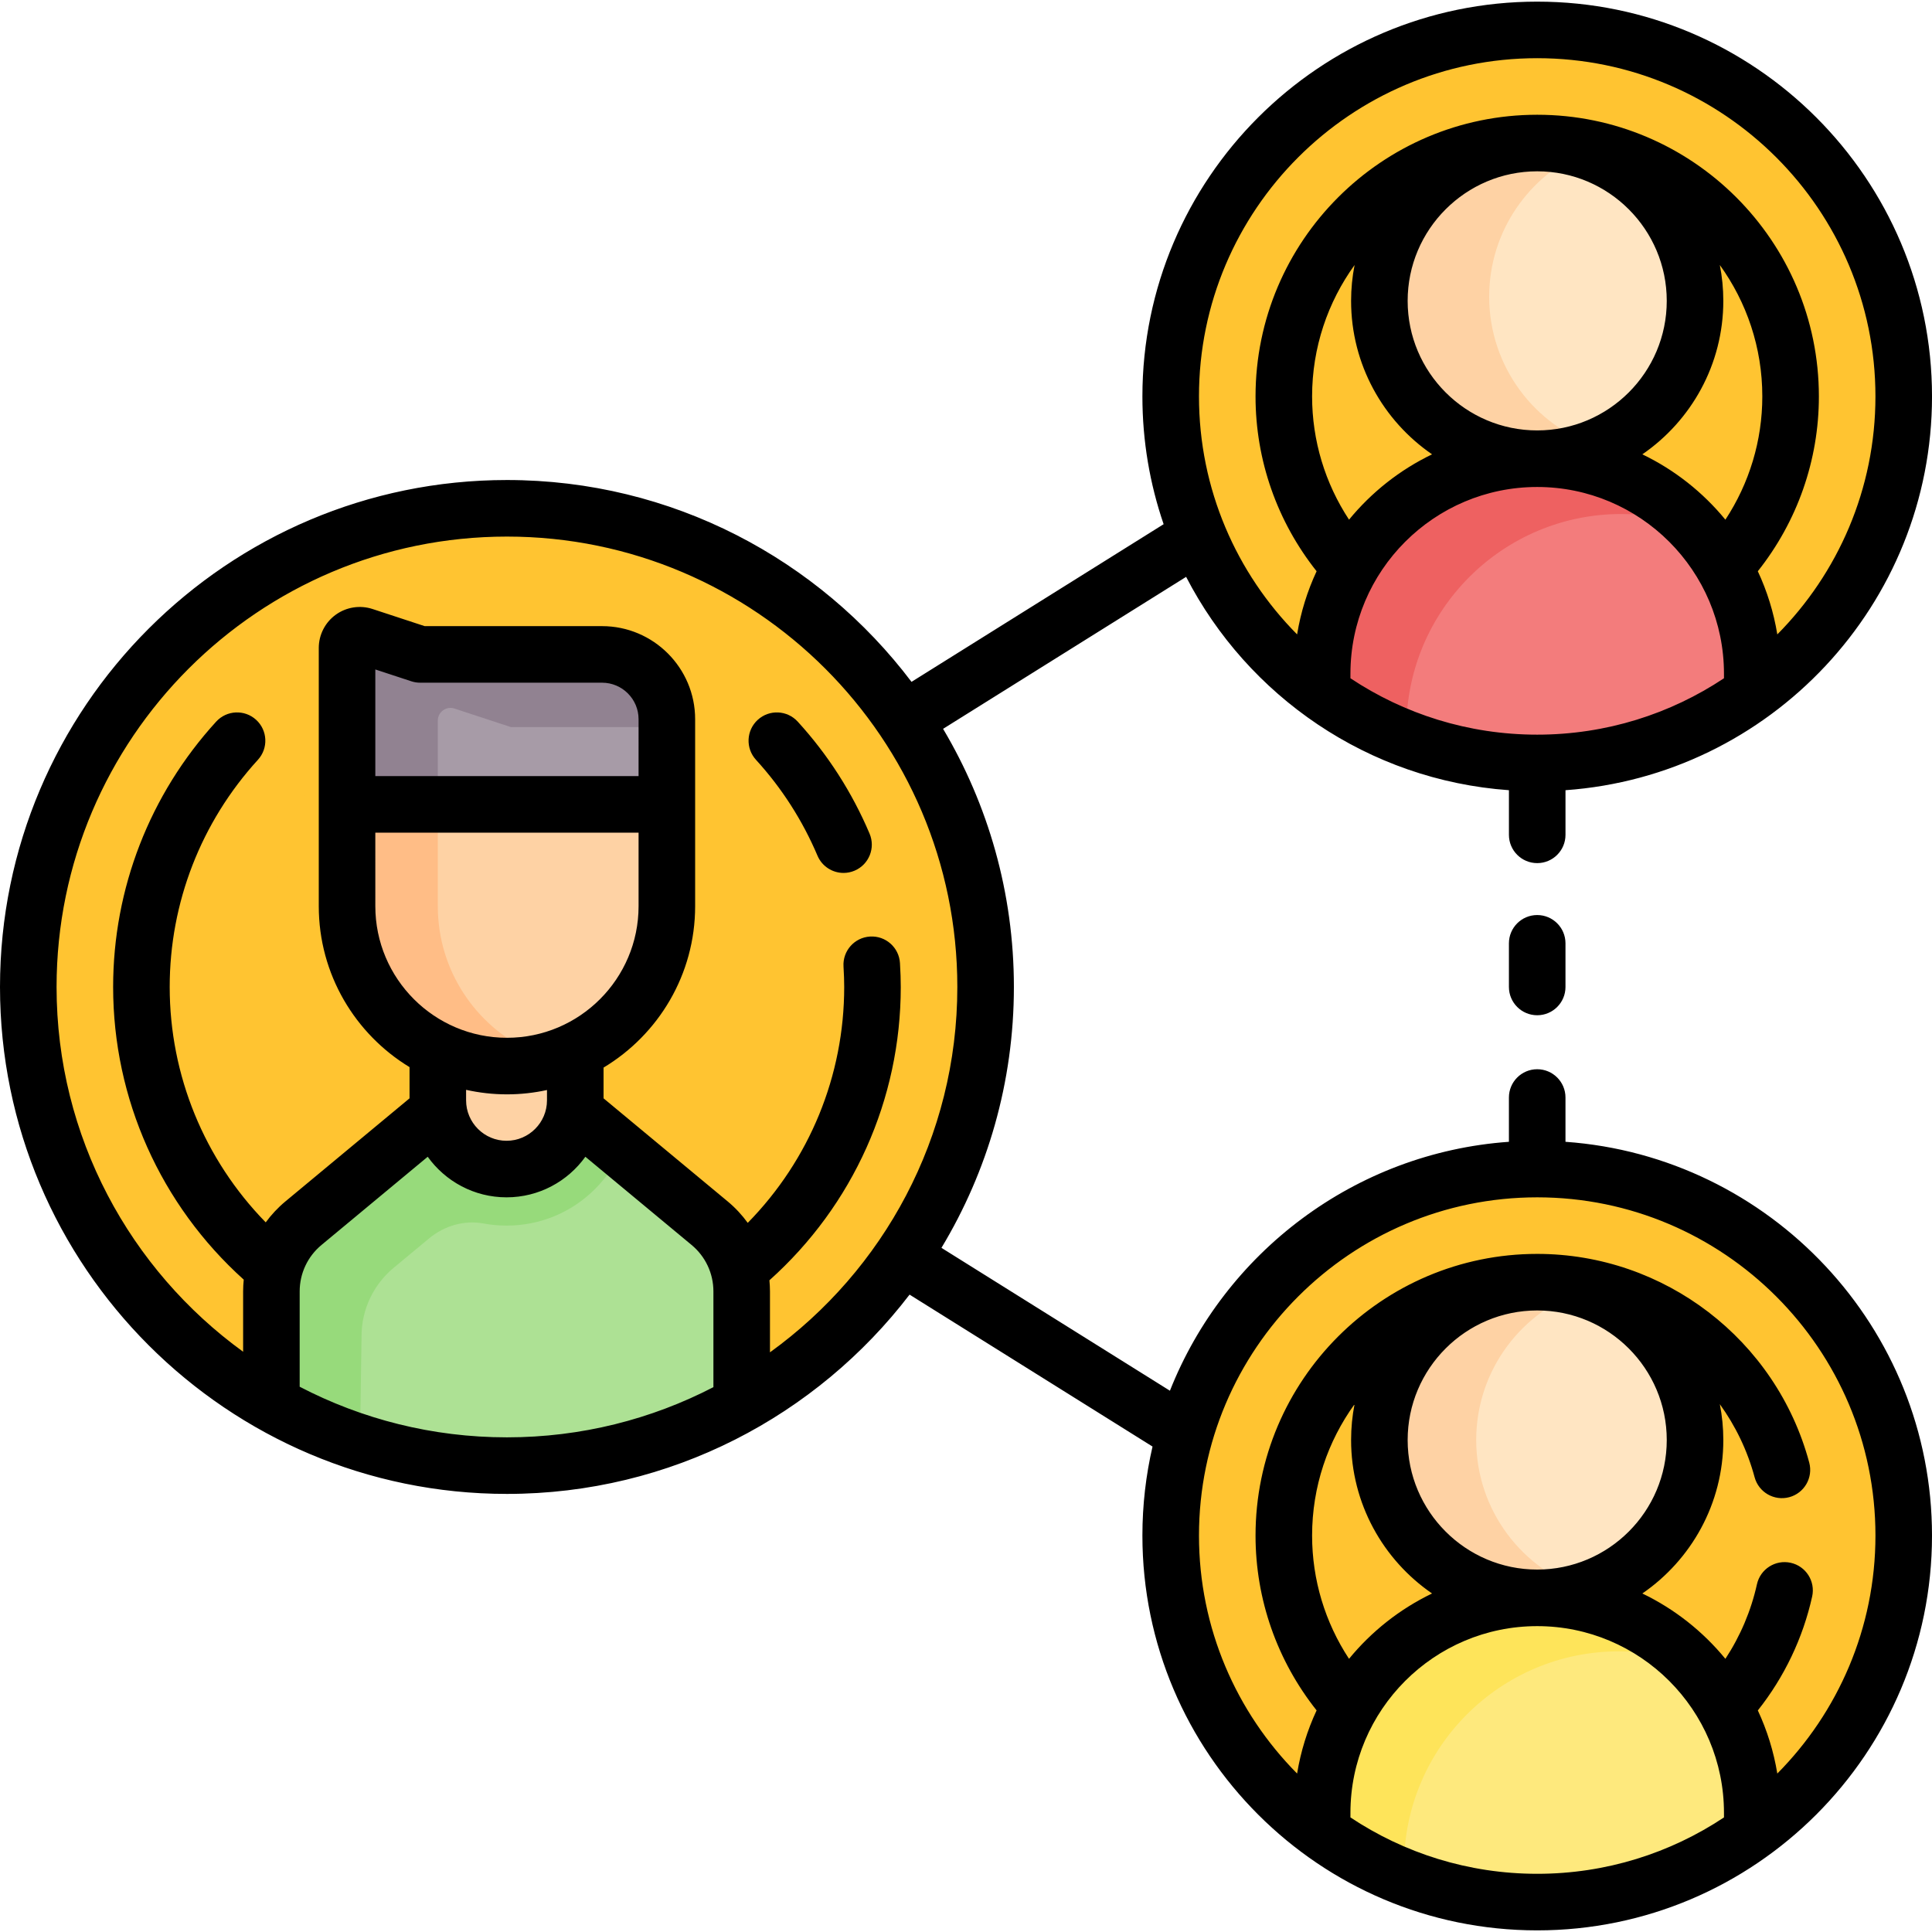 <?xml version="1.0" encoding="utf-8"?>
<!-- Generator: Adobe Illustrator 16.0.0, SVG Export Plug-In . SVG Version: 6.00 Build 0)  -->
<!DOCTYPE svg PUBLIC "-//W3C//DTD SVG 1.1//EN" "http://www.w3.org/Graphics/SVG/1.1/DTD/svg11.dtd">
<svg version="1.1" id="Capa_1" xmlns="http://www.w3.org/2000/svg" xmlns:xlink="http://www.w3.org/1999/xlink" x="0px" y="0px"
	 width="512px" height="512px" viewBox="0 0 512 512" enable-background="new 0 0 512 512" xml:space="preserve">
<g>
	<g>
		<g>
			<path fill="#FFC431" d="M134.344,134.708c-70.051,0-126.851,56.8-126.851,126.851c0,47.191,25.772,88.358,64.004,110.208
				l8.616-4.704l108.651-1.578l8.269,6.372c38.32-21.825,64.161-63.04,64.161-110.298
				C261.194,191.508,204.404,134.708,134.344,134.708L134.344,134.708z"/>
			<path fill="#FFC431" d="M94.345,336.039c-15.196-20.914-24.161-46.649-24.161-74.48c0-59.232,40.611-108.986,95.505-122.942
				c-10.027-2.549-20.529-3.909-31.35-3.909c-70.051,0-126.851,56.8-126.851,126.851c0,47.189,25.77,88.355,64,110.206
				L94.345,336.039z"/>
			<circle fill="#FFC431" cx="134.346" cy="261.556" r="96.872"/>
			<path fill="#FFC431" d="M112.232,167.232c-42.795,10.031-74.758,48.514-74.758,94.324s31.967,84.295,74.765,94.323
				c-25.813-23.219-42.051-56.874-42.051-94.327C70.188,224.106,86.423,190.453,112.232,167.232z"/>
			<g id="XMLID_171_">
				<g>
					<path fill="#ADE194" d="M196.559,342.245c0-6.985-3.107-13.61-8.484-18.077l-35.625-29.579l-7.374-7.559h-21.488l-7.563,7.559
						L80.4,324.168c-5.366,4.467-8.484,11.092-8.484,18.077l-0.43,29.52c18.527,10.583,39.992,16.638,62.856,16.638
						c22.804,0,44.199-6.016,62.696-16.548L196.559,342.245z"/>
					<path fill="#97DA7B" d="M157.606,298.87l-5.157-4.281l-7.374-7.559h-21.488l-7.563,7.559L80.4,324.168
						c-5.366,4.467-8.484,11.092-8.484,18.077l-0.43,29.52c7.52,4.295,15.53,7.829,23.915,10.532l0.411-28.212
						c0-6.985,3.118-13.61,8.484-18.077l9.435-7.834c4.015-3.334,9.295-4.885,14.426-3.934c1.975,0.365,4.008,0.558,6.085,0.558
						c8.882,0,17.222-3.46,23.469-9.727c3.004-3.003,5.356-6.493,7.001-10.3L157.606,298.87z"/>
					<path fill="#FED2A4" d="M152.45,261.473v30.129c0,1.009-0.08,1.988-0.24,2.947c-0.629,3.848-2.458,7.285-5.096,9.923
						c-3.288,3.298-7.845,5.337-12.871,5.337c-9.054,0-16.568-6.605-17.978-15.26c-0.16-0.959-0.24-1.938-0.24-2.947v-30.229
						l0.38-0.819c5.446,2.549,11.522,3.978,17.938,3.978c6.335,0,12.341-1.39,17.728-3.878L152.45,261.473z"/>
					<path fill="#A79BA7" d="M159.555,173.424h-48.216l-14.959-4.917c-2.168-0.709-4.407,0.91-4.407,3.198v41.471l14.394,15.407
						h62.501l7.855-15.407v-22.584C176.723,181.108,169.038,173.424,159.555,173.424z"/>
					<path fill="#918291" d="M116.025,190.968c0-2.289,2.238-3.907,4.407-3.198l14.959,4.917h41.331v-2.096
						c0-9.483-7.685-17.168-17.168-17.168h-48.216l-14.959-4.917c-2.168-0.709-4.407,0.91-4.407,3.198v41.471l14.394,15.407h9.659
						V190.968z"/>
					<path fill="#FED2A4" d="M176.723,213.176v26.971c0,17.068-10.103,31.788-24.652,38.494c-5.386,2.488-11.392,3.877-17.728,3.877
						c-6.416,0-12.491-1.43-17.938-3.978c-14.44-6.755-24.433-21.405-24.433-38.393v-26.971H176.723z"/>
					<path fill="#FFBD86" d="M140.458,278.54c-14.439-6.755-24.433-21.405-24.433-38.393v-26.971H91.972v26.971
						c0,16.988,9.993,31.638,24.433,38.393c5.446,2.548,11.522,3.978,17.938,3.978c4.183,0,8.217-0.617,12.028-1.744
						C144.333,280.17,142.356,279.428,140.458,278.54z"/>
				</g>
			</g>
			<g id="XMLID_172_">
				<g>
					<path fill="#FFC431" d="M407.373,7.937c-53.642,0-97.121,43.479-97.121,97.132c0,32.323,15.792,60.951,40.077,78.605
						l8.563-8.01l95.736,1.488l9.778,6.538c24.298-17.653,40.099-46.288,40.099-78.62C504.505,51.416,461.025,7.937,407.373,7.937
						L407.373,7.937z"/>
					<path fill="#FFC431" d="M377.403,151.582c-7.553-13.814-11.858-29.657-11.858-46.513c0-44.044,29.304-81.225,69.474-93.133
						c-8.766-2.598-18.045-3.999-27.653-3.999c-53.642,0-97.121,43.479-97.121,97.132c0,32.323,15.791,60.951,40.075,78.604
						L377.403,151.582z"/>
					<path fill="#FFC431" d="M407.371,172.205c-37.023,0-67.144-30.12-67.144-67.143c0-37.028,30.12-67.153,67.144-67.153
						c37.027,0,67.152,30.125,67.152,67.153C474.523,142.085,444.398,172.205,407.371,172.205L407.371,172.205z"/>
					<path fill="#FFC431" d="M390.525,170.063c-15.521-17.212-24.976-39.998-24.976-65.001c0-25.008,9.455-47.798,24.977-65.011
						c-28.896,7.494-50.299,33.799-50.299,65.011C340.228,136.269,361.629,162.57,390.525,170.063z"/>
				</g>
			</g>
			<g id="XMLID_173_">
				<g>
					<g>
						<path fill="#F37C7C" d="M407.371,121.561c31.478,0,56.989,25.512,56.989,56.99l0.049,5.136
							c-16.168,12.042-35.314,18.498-57.038,18.498c-21.715,0-40.873-6.468-57.052-18.51l0.062-5.124
							c0-15.739,6.375-29.989,16.698-40.301C377.392,127.936,391.632,121.561,407.371,121.561z"/>
						<path fill="#FFE5C2" d="M407.371,37.909c23.104,0,41.83,18.727,41.83,41.821c0,23.104-18.727,41.831-41.83,41.831
							c-23.094,0-41.821-18.727-41.821-41.831C365.55,56.636,384.277,37.909,407.371,37.909z"/>
					</g>
				</g>
			</g>
			<g id="XMLID_210_">
				<g>
					<g>
						<path fill="#EE6161" d="M372.698,193.205c0-15.739,6.375-29.989,16.698-40.302c10.313-10.313,24.553-16.688,40.291-16.688
							c6.744,0,13.227,1.173,19.23,3.324c-10.395-11.064-25.165-17.979-41.547-17.979c-15.738,0-29.979,6.375-40.291,16.688
							c-10.323,10.313-16.698,24.563-16.698,40.301l-0.062,5.124c6.914,5.146,14.381,9.272,22.35,12.313L372.698,193.205z"/>
						<path fill="#FED2A4" d="M394.648,78.621c0-17.408,10.668-32.332,25.798-38.628c-4.108-1.348-8.517-2.083-13.075-2.083
							c-23.095,0-41.821,18.727-41.821,41.821c0,23.104,18.727,41.831,41.821,41.831c5.688,0,11.111-1.139,16.055-3.196
							C406.722,112.881,394.648,97.166,394.648,78.621z"/>
					</g>
				</g>
			</g>
			<g id="XMLID_191_">
				<path fill="#FFC431" d="M407.378,309.811c-53.643,0-97.122,43.489-97.122,97.131c0,32.354,15.82,61.008,40.143,78.66
					l9.259-3.961l98.908,2.004l5.796,1.959c24.327-17.652,40.148-46.309,40.148-78.662
					C504.51,353.3,461.029,309.811,407.378,309.811z"/>
				<path fill="#FFC431" d="M375.226,453.618c-7.604-13.853-11.938-29.753-11.938-46.671c0-44.448,29.852-81.924,70.601-93.466
					c-8.431-2.388-17.327-3.666-26.524-3.666c-53.642,0-97.121,43.489-97.121,97.132c0,32.351,15.817,61.004,40.138,78.656
					L375.226,453.618z"/>
				<g>
					<path fill="#FFC431" d="M407.371,474.093c-37.023,0-67.144-30.125-67.144-67.153c0-37.027,30.12-67.152,67.144-67.152
						c37.027,0,67.152,30.125,67.152,67.152C474.523,443.968,444.398,474.093,407.371,474.093L407.371,474.093z"/>
				</g>
				<path fill="#FFC431" d="M387.511,471.093c-15.067-17.112-24.218-39.561-24.218-64.153c0-24.592,9.121-47.031,24.188-64.144
					c-27.357,8.489-47.254,34.028-47.254,64.144C340.228,437.056,360.153,462.604,387.511,471.093z"/>
			</g>
			<circle fill="#FFE5C2" cx="407.375" cy="381.619" r="41.828"/>
			<path fill="#FED2A4" d="M391.21,381.619c0-18.623,12.199-34.397,29.021-39.815c-4.044-1.302-8.379-2.013-12.856-2.013
				c-23.102,0-41.828,18.727-41.828,41.828c0,23.101,18.727,41.827,41.828,41.827c4.478,0,8.812-0.711,12.856-2.013
				C403.409,416.016,391.21,400.241,391.21,381.619z"/>
			<g id="XMLID_192_">
				<g>
					<path fill="#FEE97D" d="M464.36,485.604c-15.999,11.622-35.694,18.467-56.989,18.467c-21.296,0-40.981-6.854-56.99-18.467
						v-5.166c0-15.739,6.375-29.989,16.698-40.302c10.313-10.313,24.553-16.688,40.292-16.688c31.478,0,56.989,25.512,56.989,56.99
						V485.604z"/>
				</g>
			</g>
			<path fill="#FEE45A" d="M372.072,494.611c0-15.739,6.376-29.989,16.698-40.302c10.313-10.313,24.553-16.688,40.292-16.688
				c6.835,0,13.413,1.21,19.486,3.416c-10.374-10.831-24.994-17.589-41.178-17.589c-15.738,0-29.979,6.376-40.291,16.688
				c-10.323,10.313-16.698,24.563-16.698,40.302v5.166c6.644,4.818,13.94,8.826,21.702,11.856L372.072,494.611z"/>
		</g>
	</g>
	<g>
		<path d="M211.405,191.239c-2.791-3.057-7.532-3.271-10.588-0.479c-3.057,2.791-3.272,7.532-0.48,10.589
			c6.841,7.491,12.328,16.042,16.308,25.419c1.212,2.854,3.985,4.568,6.902,4.568c0.976,0,1.97-0.192,2.925-0.598
			c3.811-1.618,5.588-6.017,3.97-9.827C225.798,209.968,219.393,199.985,211.405,191.239L211.405,191.239z"/>
		<path d="M414.869,302.588v-11.735c0-4.14-3.355-7.495-7.494-7.495c-4.14,0-7.495,3.355-7.495,7.495v11.735
			c-40.898,2.909-75.374,29.426-89.837,65.968l-60.549-37.863c12.18-20.211,19.198-43.869,19.198-69.136
			c0-24.966-6.854-48.358-18.766-68.408l64.407-40.276c16.311,31.61,48.259,53.886,85.549,56.539v11.828
			c0,4.139,3.355,7.495,7.495,7.495c4.139,0,7.494-3.356,7.494-7.495v-11.828c54.206-3.855,97.131-49.184,97.131-104.354
			c0-57.69-46.935-104.625-104.625-104.625S302.749,47.367,302.749,105.057c0,11.846,1.983,23.236,5.626,33.861l-66.814,41.781
			c-24.545-32.467-63.47-53.489-107.216-53.489C60.268,127.21,0,187.477,0,261.557c0,74.078,60.268,134.346,134.346,134.346
			c43.441,0,82.125-20.732,106.699-52.814l64.387,40.264c-1.755,7.584-2.683,15.482-2.683,23.591
			c0,57.69,46.936,104.626,104.626,104.626S512,464.633,512,406.942C512,351.772,469.075,306.444,414.869,302.588L414.869,302.588z
			 M435.237,120.403c12.947-8.899,21.46-23.806,21.46-40.67c0-3.249-0.322-6.423-0.925-9.499
			c7.078,9.805,11.259,21.832,11.259,34.823c0,11.699-3.436,23.006-9.785,32.664C451.291,130.46,443.785,124.517,435.237,120.403
			L435.237,120.403z M373.042,79.733c0-18.931,15.401-34.333,34.333-34.333c18.931,0,34.332,15.402,34.332,34.333
			c0,18.932-15.401,34.333-34.332,34.333C388.443,114.066,373.042,98.665,373.042,79.733z M379.512,120.403
			c-8.546,4.111-16.048,10.053-22.004,17.313c-6.352-9.656-9.789-20.96-9.789-32.659c0-12.992,4.182-25.021,11.26-34.827
			c-0.604,3.076-0.926,6.252-0.926,9.502C358.053,96.597,366.564,111.504,379.512,120.403z M357.879,178.551
			c0-27.292,22.204-49.496,49.496-49.496c27.291,0,49.496,22.204,49.496,49.496v1.197c-14.193,9.437-31.212,14.944-49.496,14.944
			s-35.304-5.507-49.496-14.944V178.551z M407.375,15.421c49.425,0,89.636,40.211,89.636,89.636c0,24.57-9.939,46.86-26.005,63.068
			c-0.961-5.885-2.722-11.501-5.166-16.739c10.459-13.17,16.183-29.42,16.183-46.329c0-41.16-33.487-74.646-74.646-74.646
			c-41.16,0-74.646,33.486-74.646,74.646c0,16.908,5.723,33.158,16.183,46.329c-2.444,5.238-4.205,10.855-5.167,16.739
			c-16.065-16.208-26.005-38.498-26.005-63.068C317.738,55.632,357.949,15.421,407.375,15.421L407.375,15.421z M79.416,367.498
			v-25.257c0-4.771,2.105-9.257,5.777-12.306l28.155-23.382c4.67,6.504,12.292,10.753,20.892,10.753s16.222-4.249,20.891-10.753
			l28.154,23.38c3.671,3.049,5.777,7.535,5.777,12.307v25.369c-16.399,8.496-35.006,13.302-54.715,13.302
			C114.55,380.911,95.869,376.062,79.416,367.498z M169.227,205.678H99.464v-28.266l9.536,3.133
			c0.755,0.249,1.545,0.375,2.339,0.375h48.213c5.335,0,9.676,4.341,9.676,9.676L169.227,205.678L169.227,205.678z M99.464,220.668
			h69.764v19.475c0,19.234-15.648,34.882-34.881,34.882s-34.882-15.648-34.882-34.882L99.464,220.668L99.464,220.668z
			 M134.346,290.014c3.643,0,7.19-0.402,10.612-1.148v2.732c0,5.911-4.809,10.72-10.719,10.72c-5.911,0-10.719-4.809-10.719-10.72
			v-2.781C127.008,289.592,130.627,290.014,134.346,290.014L134.346,290.014z M204.051,358.382v-16.141
			c0-0.99-0.056-1.973-0.149-2.948c22.17-19.84,34.809-47.931,34.809-77.736c0-1.93-0.067-3.941-0.211-6.335
			c-0.25-4.131-3.793-7.283-7.933-7.029c-4.131,0.25-7.279,3.801-7.029,7.933c0.125,2.084,0.185,3.811,0.185,5.432
			c0,23.549-9.218,45.854-25.565,62.514c-1.507-2.078-3.275-3.988-5.296-5.667l-32.914-27.334v-8.148
			c14.525-8.727,24.27-24.635,24.27-42.779v-26.97v-22.576c0-13.601-11.065-24.666-24.666-24.666h-47.013l-13.814-4.539
			c-3.298-1.084-6.947-0.517-9.758,1.52c-2.812,2.037-4.492,5.324-4.492,8.796v41.465v26.97c0,18.057,9.646,33.904,24.056,42.656
			v8.271l-32.914,27.333c-1.979,1.644-3.714,3.511-5.201,5.537c-16.263-16.65-25.447-38.942-25.447-62.384
			c0-22.313,8.305-43.696,23.386-60.209c2.791-3.057,2.576-7.798-0.479-10.589c-3.056-2.791-7.797-2.576-10.589,0.479
			c-17.608,19.284-27.307,44.255-27.307,70.318c0,29.658,12.575,57.736,34.611,77.564c-0.104,1.031-0.163,2.072-0.163,3.12v15.985
			c-29.931-21.709-49.438-56.952-49.438-96.67c0-65.814,53.543-119.356,119.356-119.356c65.813,0,119.356,53.543,119.356,119.356
			C253.702,301.369,234.103,336.687,204.051,358.382L204.051,358.382z M407.375,415.951c-18.932,0-34.333-15.402-34.333-34.332
			c0-18.932,15.401-34.334,34.333-34.334c18.931,0,34.332,15.402,34.332,34.334S426.306,415.951,407.375,415.951z M379.512,422.289
			c-8.548,4.112-16.053,10.057-22.008,17.317c-6.351-9.658-9.785-20.965-9.785-32.665c0-12.985,4.178-25.009,11.252-34.813
			c-0.602,3.071-0.917,6.244-0.917,9.49C358.053,398.482,366.564,413.391,379.512,422.289z M357.879,481.635v-1.197
			c0-27.293,22.204-49.496,49.496-49.496c27.291,0,49.496,22.203,49.496,49.496v1.197c-14.193,9.436-31.212,14.943-49.496,14.943
			S372.071,491.07,357.879,481.635z M471.005,470.011c-0.96-5.88-2.72-11.491-5.16-16.727c7.01-8.838,11.955-19.176,14.396-30.191
			c0.896-4.041-1.653-8.044-5.696-8.939c-4.035-0.893-8.042,1.654-8.938,5.696c-1.562,7.045-4.413,13.741-8.361,19.757
			c-5.955-7.262-13.46-13.205-22.008-17.317c12.947-8.898,21.46-23.807,21.46-40.67c0-3.248-0.322-6.422-0.925-9.495
			c4.132,5.728,7.302,12.243,9.214,19.354c1.075,3.998,5.189,6.364,9.183,5.294c3.997-1.075,6.367-5.187,5.293-9.183
			c-8.749-32.556-38.392-55.293-72.087-55.293c-41.16,0-74.646,33.486-74.646,74.646c0,16.908,5.723,33.158,16.183,46.329
			c-2.444,5.238-4.205,10.855-5.167,16.739c-16.065-16.208-26.005-38.498-26.005-63.068c0-49.425,40.211-89.636,89.637-89.636
			c49.425,0,89.636,40.211,89.636,89.636C497.011,431.513,487.07,453.802,471.005,470.011z"/>
		<path d="M407.375,242.496c-4.14,0-7.495,3.355-7.495,7.495v11.564c0,4.14,3.355,7.495,7.495,7.495
			c4.139,0,7.494-3.355,7.494-7.495V249.99C414.869,245.851,411.514,242.496,407.375,242.496z"/>
	</g>
</g>
</svg>
